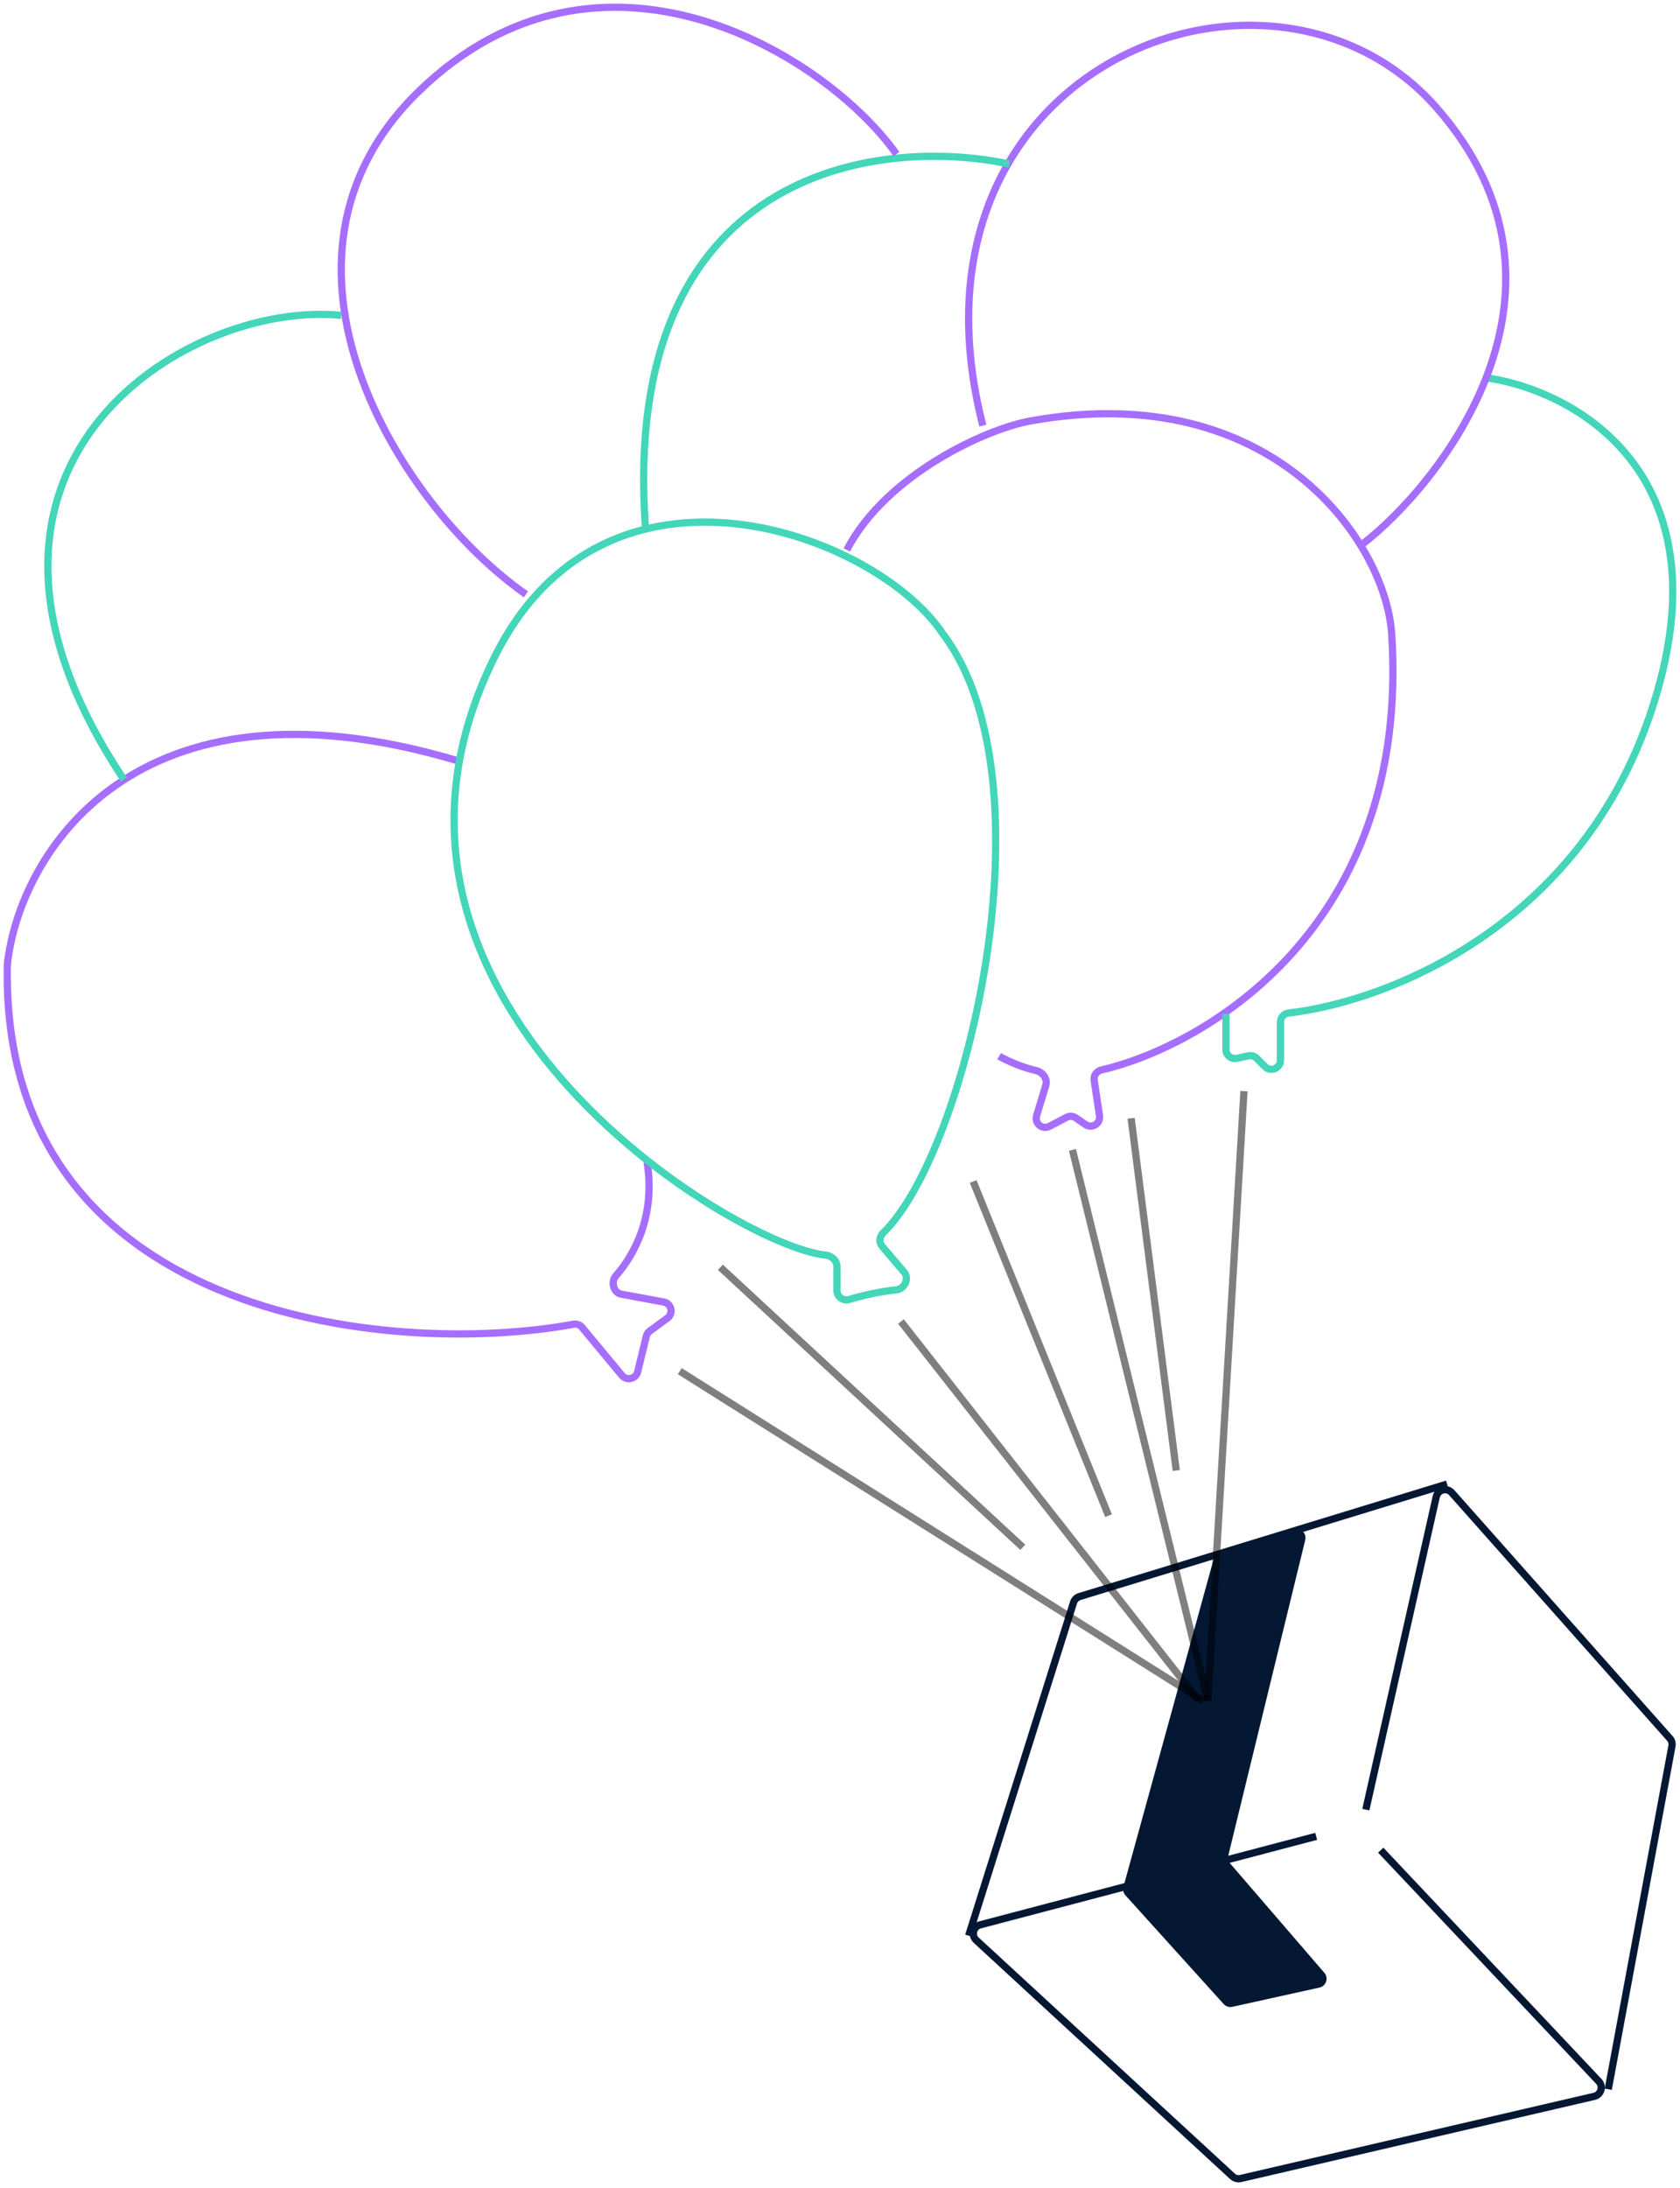 <svg width="232" height="302" viewBox="0 0 232 302" fill="none" xmlns="http://www.w3.org/2000/svg">
<path d="M181.76 253.439L135.344 265.655C134.392 265.906 134.092 267.111 134.817 267.778L170.201 300.364C170.504 300.643 170.925 300.755 171.327 300.662L220.16 289.322C221.097 289.105 221.445 287.952 220.784 287.253L190.673 255.345" stroke="#041733" strokeWidth="2" strokeLinecap="round"/>
<path d="M222.091 288.344L230.889 240.975C230.959 240.596 230.85 240.207 230.595 239.919L200.488 206.015C199.814 205.256 198.563 205.579 198.339 206.569L188.615 249.754" stroke="#041733" strokeWidth="2" strokeLinecap="round"/>
<path d="M133.765 267.152L148.25 221.165C148.373 220.773 148.681 220.467 149.074 220.348L199.835 204.821" stroke="#041733" strokeWidth="2" strokeLinecap="round"/>
<path d="M180.245 212.536L169.622 256.085C169.527 256.477 169.626 256.889 169.889 257.195L182.89 272.277C183.506 272.992 183.136 274.105 182.214 274.309L170.178 276.968C169.741 277.065 169.285 276.92 168.984 276.587L155.415 261.571C155.13 261.255 155.025 260.815 155.139 260.405L167.673 214.91C167.788 214.495 168.109 214.168 168.522 214.046L178.681 211.045C179.603 210.773 180.473 211.602 180.245 212.536Z" fill="#041733"/>
<path opacity="0.5" d="M166.8 234.74L171.786 150.594" stroke="url(#paint0_linear_397_14577)" strokeWidth="2" strokeLinecap="round"/>
<path opacity="0.5" d="M166.8 234.74L148.101 158.696" stroke="url(#paint1_linear_397_14577)" strokeWidth="2" strokeLinecap="round"/>
<path opacity="0.5" d="M165.553 234.74L124.415 182.382" stroke="url(#paint2_linear_397_14577)" strokeWidth="2" strokeLinecap="round"/>
<path opacity="0.5" d="M166.177 234.74L93.873 189.238" stroke="url(#paint3_linear_397_14577)" strokeWidth="2" strokeLinecap="round"/>
<path opacity="0.5" d="M99.482 174.903L141.244 213.548" stroke="url(#paint4_linear_397_14577)" strokeWidth="2" strokeLinecap="round"/>
<path opacity="0.5" d="M156.203 154.333L162.436 202.951" stroke="url(#paint5_linear_397_14577)" strokeWidth="2" strokeLinecap="round"/>
<path opacity="0.5" d="M153.087 209.184L134.388 163.06" stroke="url(#paint6_linear_397_14577)" strokeWidth="2" strokeLinecap="round"/>
<path d="M63.156 104.976C18.415 91.694 2.637 118.096 1.016 133.091C-0.055 181.902 53.678 187.437 79.197 182.762C79.645 182.68 80.087 182.845 80.378 183.196L85.888 189.826C86.542 190.614 87.816 190.319 88.057 189.324L89.255 184.41C89.325 184.124 89.493 183.871 89.731 183.698L92.157 181.925C93.041 181.28 92.724 179.891 91.648 179.693L85.797 178.614C84.711 178.414 84.326 176.9 85.057 176.072C87.695 173.082 90.531 167.679 89.363 160.403" stroke="#A66EFE" strokeWidth="2" strokeLinecap="round"/>
<path d="M115.579 178.118V174.776C115.579 173.961 114.825 173.306 114.015 173.222C101.338 171.902 44.944 137.586 68.32 90.638C83.714 59.723 120.98 73.702 130.162 87.413C145.661 107.81 133.562 158.902 121.954 170.167C121.444 170.661 121.364 171.469 121.824 172.01L124.869 175.593C125.603 176.456 124.886 177.914 123.759 178.021C121.47 178.238 119.049 178.817 117.262 179.345C116.435 179.589 115.579 178.981 115.579 178.118Z" stroke="#44D6B9" strokeWidth="2" strokeLinecap="round"/>
<path d="M137.973 145.767C139.181 146.466 141.322 147.363 143.084 147.752C143.965 147.947 144.691 148.898 144.43 149.761L143.151 153.981C142.83 155.039 143.943 155.96 144.923 155.447L147.287 154.208C147.697 153.994 148.191 154.023 148.572 154.285L149.899 155.197C150.798 155.816 152.001 155.062 151.838 153.984L151.1 149.11C150.999 148.448 151.435 147.829 152.087 147.677C166.156 144.41 194.809 128.153 192.187 87.501C191.369 74.823 175.734 52.056 142.289 58.099C136.085 59.219 122.33 65.543 116.936 75.902" stroke="#A66EFE" strokeWidth="2" strokeLinecap="round"/>
<path d="M169.293 139.919V144.842C169.293 145.635 170.025 146.227 170.801 146.06L172.394 145.719C172.808 145.629 173.238 145.757 173.538 146.056L174.694 147.215C175.479 148.001 176.823 147.445 176.823 146.334V141.068C176.823 140.419 177.317 139.881 177.961 139.807C191.504 138.256 218.839 127.819 228.457 96.823C238.354 64.932 216.983 53.727 205.061 52.111" stroke="#44D6B9" strokeWidth="2" strokeLinecap="round"/>
<path d="M188.05 75.174C198.624 67.092 220.569 40.061 198.353 14.833C175.58 -11.027 122.986 8.906 135.726 58.742" stroke="#A66EFE" strokeWidth="2" strokeLinecap="round"/>
<path d="M139.374 22.635C121.182 18.758 85.663 23.339 89.121 72.68" stroke="#44D6B9" strokeWidth="2" strokeLinecap="round"/>
<path d="M123.792 21.261C114.098 7.576 82.864 -11.689 57.818 12.618C34.029 35.705 54.858 69.606 72.631 82.03" stroke="#A66EFE" strokeWidth="2" strokeLinecap="round"/>
<path d="M47.125 43.524C25.494 41.361 -11.657 64.554 17.112 107.586" stroke="#44D6B9" strokeWidth="2" strokeLinecap="round"/>
<defs>
<linearGradient id="paint0_linear_397_14577" x1="169.293" y1="150.594" x2="169.293" y2="234.74" gradientUnits="userSpaceOnUse">
<stop stopColor="#7780A1"/>
<stop offset="1" stopColor="#7780A1" stopOpacity="0"/>
</linearGradient>
<linearGradient id="paint1_linear_397_14577" x1="157.45" y1="158.696" x2="157.45" y2="234.74" gradientUnits="userSpaceOnUse">
<stop stopColor="#7780A1"/>
<stop offset="1" stopColor="#7780A1" stopOpacity="0"/>
</linearGradient>
<linearGradient id="paint2_linear_397_14577" x1="144.984" y1="182.382" x2="144.984" y2="234.74" gradientUnits="userSpaceOnUse">
<stop stopColor="#7780A1"/>
<stop offset="1" stopColor="#7780A1" stopOpacity="0"/>
</linearGradient>
<linearGradient id="paint3_linear_397_14577" x1="130.025" y1="189.238" x2="130.025" y2="234.74" gradientUnits="userSpaceOnUse">
<stop stopColor="#7780A1"/>
<stop offset="1" stopColor="#7780A1" stopOpacity="0"/>
</linearGradient>
<linearGradient id="paint4_linear_397_14577" x1="120.363" y1="174.903" x2="120.363" y2="213.548" gradientUnits="userSpaceOnUse">
<stop stopColor="#7780A1"/>
<stop offset="1" stopColor="#7780A1" stopOpacity="0"/>
</linearGradient>
<linearGradient id="paint5_linear_397_14577" x1="159.32" y1="154.333" x2="159.32" y2="202.951" gradientUnits="userSpaceOnUse">
<stop stopColor="#7780A1"/>
<stop offset="1" stopColor="#7780A1" stopOpacity="0"/>
</linearGradient>
<linearGradient id="paint6_linear_397_14577" x1="143.737" y1="163.06" x2="143.737" y2="209.184" gradientUnits="userSpaceOnUse">
<stop stopColor="#7780A1"/>
<stop offset="1" stopColor="#7780A1" stopOpacity="0"/>
</linearGradient>
</defs>
</svg>
